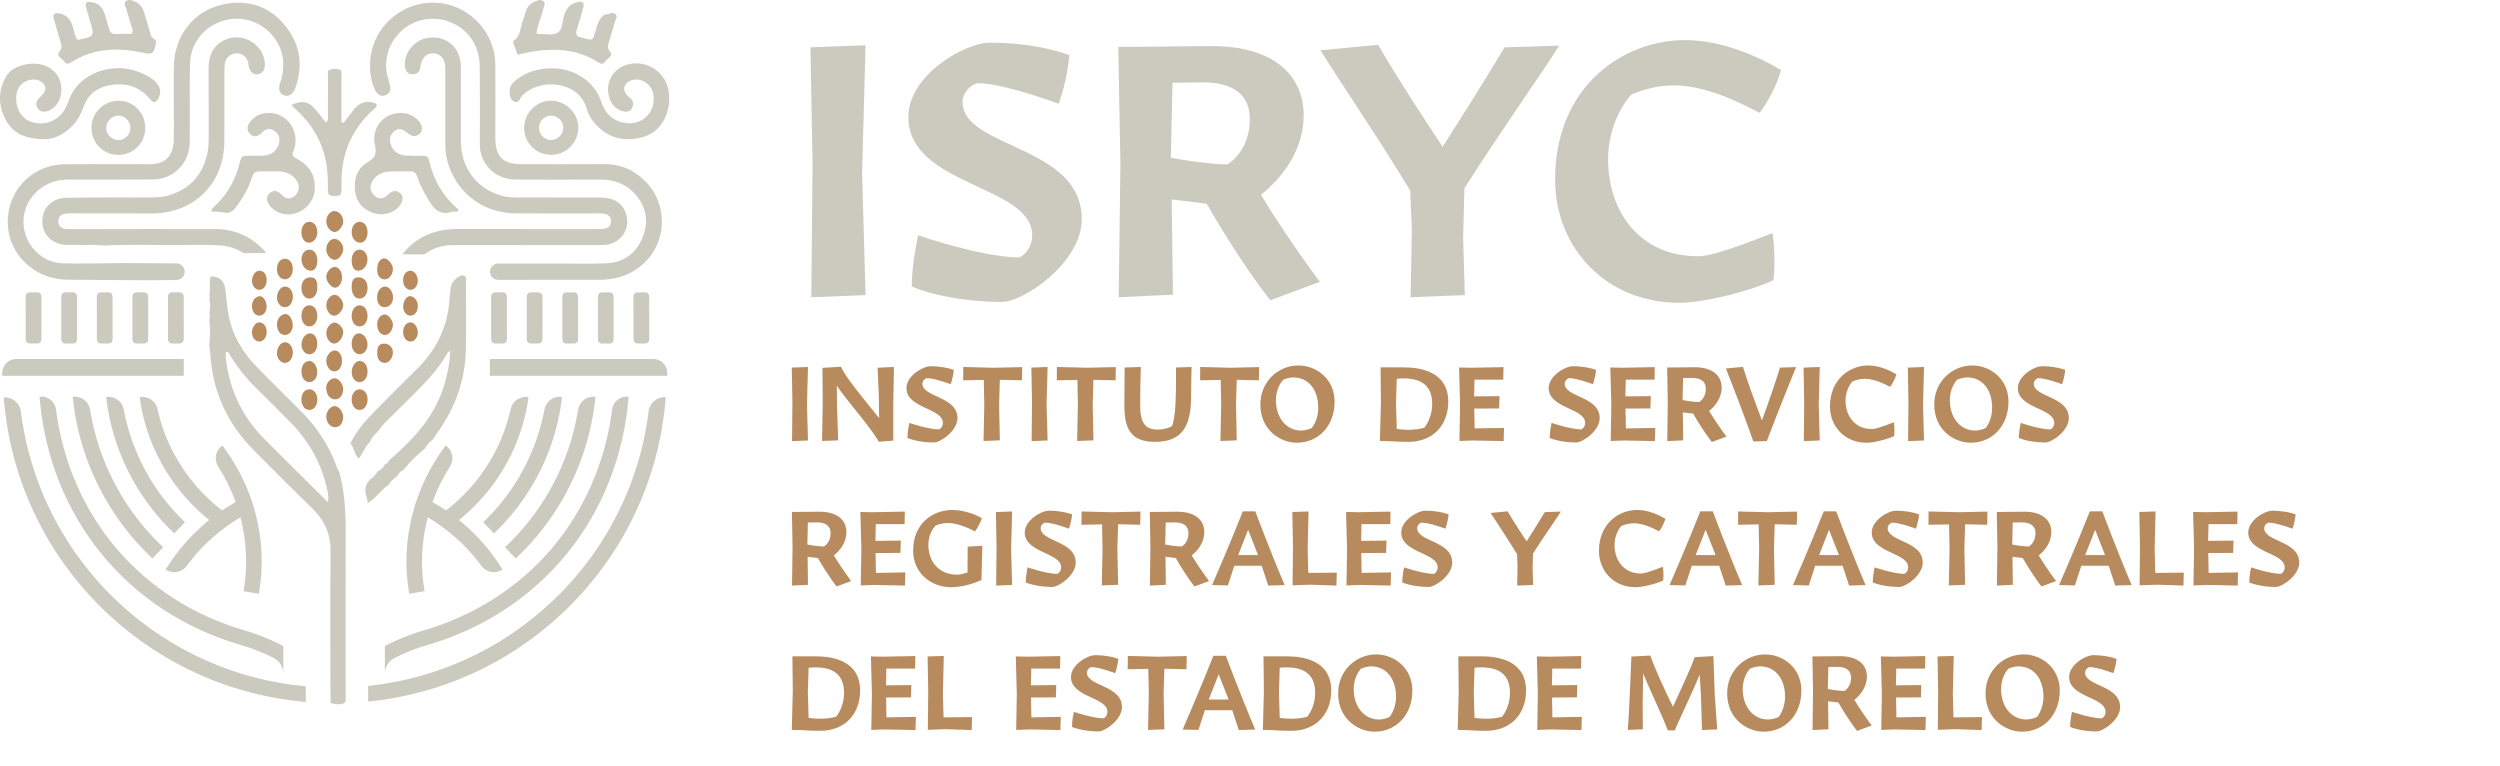<svg width="398" height="122" viewBox="0 0 398 122" fill="none" xmlns="http://www.w3.org/2000/svg">
<path d="M58.869 70.384C58.081 71.1 57.792 72.175 57.09 73.022C56.394 72.265 56.408 71.263 55.77 70.617C56.693 68.695 58.056 67.097 59.533 65.593C61.765 63.322 64 61.054 66.287 58.837C69.491 55.73 71.301 52.003 71.564 47.541C71.598 46.974 71.685 46.411 71.751 45.846C71.827 45.187 72.169 44.673 72.69 44.287C73.052 44.018 73.469 43.687 73.93 43.918C74.352 44.128 74.175 44.622 74.177 44.991C74.186 48.569 74.247 52.15 74.16 55.725C74.046 60.51 72.487 64.84 69.731 68.75C69.474 69.119 69.23 69.499 68.98 69.875C68.462 70.303 67.982 70.762 67.679 71.375C66.411 72.385 65.266 73.518 64.249 74.78C63.795 75.008 63.456 75.349 63.236 75.807C62.671 76.149 62.206 76.59 61.877 77.168C60.665 77.963 59.891 79.268 58.554 80.103C58.482 79.711 58.468 79.433 58.379 79.183C57.9 77.85 58.218 76.792 59.384 75.956C59.689 75.738 59.886 75.365 60.13 75.064C60.633 74.828 60.983 74.435 61.258 73.963C61.587 73.84 61.814 73.609 61.958 73.293C63.916 71.559 65.822 69.767 67.412 67.685C70.058 64.216 71.436 60.276 71.694 55.882C71.507 55.962 71.352 55.975 71.31 56.052C69.284 59.759 66.085 62.454 63.2 65.421C62.135 66.516 60.919 67.472 60.091 68.783C59.562 69.211 59.139 69.719 58.892 70.359L58.869 70.384Z" fill="#CBCABE"/>
<path d="M29.4 43.255C29.4 42.528 28.811 41.936 28.081 41.932C25.279 41.913 22.478 41.896 19.677 41.879C16.433 41.901 13.19 42.008 9.951 41.917C7.261 41.842 4.921 39.93 4.089 37.419C3.231 34.825 3.978 32.135 6.066 30.314C7.459 29.098 9.099 28.585 10.933 28.587C15.419 28.591 19.905 28.614 24.391 28.57C27.589 28.539 30.161 25.947 30.202 22.756C30.226 20.884 30.217 19.011 30.218 17.14C30.222 12.769 30.165 14.53 30.245 10.159C30.303 6.941 32.444 4.254 35.476 3.318C38.457 2.397 41.61 3.392 43.569 5.888C45.126 7.871 45.379 10.113 44.834 12.498C44.784 12.717 44.669 12.922 44.604 13.138C44.271 14.219 44.461 14.876 45.179 15.161C45.911 15.452 46.615 15.083 46.987 14.075C48.263 10.623 47.863 7.347 45.649 4.402C43.474 1.503 40.455 0.143 36.864 0.484C31.537 0.99 27.855 5.051 27.683 10.394C27.629 12.038 27.665 13.687 27.668 15.332C27.669 19.59 27.691 17.715 27.675 21.974C27.664 24.967 26.197 26.263 23.467 26.137C22.955 26.113 22.443 26.128 21.93 26.129C18.06 26.133 14.19 26.121 10.318 26.149C6.204 26.178 2.688 28.855 1.588 32.747C0.469 36.705 2.008 40.74 5.473 42.986C7.15 44.074 9 44.522 10.975 44.537C15.013 44.566 19.053 44.59 23.092 44.615C24.756 44.605 26.42 44.591 28.083 44.579C28.811 44.574 29.4 43.982 29.4 43.255Z" fill="#CBCABE"/>
<path d="M84.15 44.547C87.908 44.547 91.666 44.548 95.424 44.545C97.706 44.545 99.809 43.985 101.668 42.61C106.158 39.294 106.573 32.864 102.864 28.99C101.044 27.089 98.837 26.105 96.173 26.121C91.73 26.148 87.289 26.14 82.848 26.125C80.088 26.117 78.922 24.945 78.86 22.174C78.85 21.662 78.855 21.151 78.855 20.641C78.856 15.132 78.888 15.756 78.852 10.247C78.814 4.55 73.765 0.019 68.21 0.445C62.798 0.859 58.075 5.671 59.04 12.113C59.157 12.893 59.359 13.675 59.744 14.381C60.172 15.162 60.778 15.432 61.411 15.144C62.098 14.834 62.251 14.259 62.094 13.584C61.964 13.031 61.763 12.497 61.642 11.945C60.658 7.462 64.041 3.133 68.628 2.991C72.851 2.859 76.323 6.103 76.369 10.374C76.433 16.393 76.391 16.28 76.391 22.301C76.391 22.982 76.367 23.664 76.536 24.334C77.183 26.849 79.352 28.567 82.049 28.585C86.547 28.617 91.045 28.598 95.543 28.588C97.696 28.581 99.584 29.219 101.052 30.837C102.916 32.891 103.312 35.282 102.293 37.806C101.272 40.341 99.286 41.805 96.528 41.917C93.685 42.031 90.835 41.951 87.989 41.954C85.097 41.957 82.206 41.958 79.314 41.959C78.591 41.961 78.005 42.548 78.012 43.271C78.017 43.985 78.599 44.56 79.317 44.56H84.15V44.547Z" fill="#CBCABE"/>
<path d="M34.373 36.465C26.912 36.445 19.453 36.472 11.992 36.478C11.48 36.478 10.966 36.486 10.456 36.445C9.718 36.388 9.295 35.942 9.291 35.225C9.289 34.495 9.756 34.086 10.47 34.007C10.921 33.958 11.379 33.967 11.835 33.967C15.935 33.971 20.035 33.978 24.135 33.982C30.858 33.992 35.684 29.242 35.715 22.542C35.741 16.919 35.721 17.428 35.728 11.806C35.728 11.239 35.703 10.661 35.8 10.107C35.973 9.113 36.761 8.484 37.704 8.488C38.586 8.492 39.27 9.051 39.526 9.99C39.569 10.152 39.545 10.332 39.583 10.497C39.811 11.466 40.31 11.921 41.034 11.829C41.822 11.73 42.251 11.048 42.167 10.022C41.91 6.875 38.328 4.949 35.547 6.473C33.808 7.425 33.195 8.956 33.205 10.875C33.235 16.553 33.21 16.101 33.22 21.78C33.221 22.694 33.203 23.606 33.004 24.494C32.202 28.038 30.005 30.292 26.502 31.2C25.528 31.453 24.468 31.418 23.446 31.426C19.175 31.459 14.903 31.418 10.633 31.483C8.247 31.52 6.685 33.127 6.731 35.313C6.776 37.42 8.324 38.885 10.634 38.991C11.26 39.019 11.887 38.978 12.513 38.997C13.876 39.041 15.245 38.898 16.604 39.099C20.58 38.865 24.56 39.051 28.537 39.006C30.698 38.981 32.864 38.95 35.02 39.072C36.416 39.15 37.677 39.592 38.738 40.291H42.391C40.526 37.977 37.634 36.474 34.373 36.465Z" fill="#CBCABE"/>
<path d="M72.095 39.027C75.968 39.011 79.84 39.023 83.713 39.023V39.014C87.529 39.014 91.345 39.014 95.16 39.013C95.786 39.013 96.408 39.033 97.027 38.871C99.142 38.319 100.338 36.184 99.684 34.104C99.131 32.344 97.783 31.45 95.589 31.445C91.318 31.432 87.047 31.443 82.776 31.44C81.75 31.439 80.727 31.418 79.729 31.125C75.823 29.986 73.376 26.68 73.367 22.444C73.352 16.422 73.389 16.533 73.36 10.513C73.346 7.434 70.833 5.446 67.863 6.077C65.939 6.484 64.439 8.307 64.439 10.229C64.44 11.171 64.873 11.8 65.604 11.823C66.418 11.847 66.862 11.407 66.94 10.596C66.963 10.37 67.004 10.142 67.076 9.928C67.385 8.993 68.07 8.479 68.96 8.493C69.831 8.505 70.573 9.066 70.794 9.996C70.91 10.484 70.894 11.008 70.894 11.517C70.9 17.313 70.9 16.973 70.894 22.769C70.894 23.566 70.924 24.355 71.102 25.139C72.274 30.354 76.635 33.916 82.008 33.967C86.278 34.006 90.55 33.974 94.823 33.978C95.277 33.978 95.74 33.951 96.185 34.025C96.887 34.139 97.323 34.572 97.273 35.312C97.228 35.956 96.823 36.357 96.176 36.42C95.614 36.477 95.04 36.464 94.471 36.464C87.18 36.468 79.891 36.476 72.601 36.46C71.331 36.457 70.109 36.652 68.91 37.039C66.922 37.682 65.257 38.919 64.058 40.489L67.541 40.51C68.794 39.538 70.312 39.035 72.095 39.027Z" fill="#CBCABE"/>
<path d="M99.858 10.279C97.501 10.942 96.229 13.345 97.039 15.653C97.42 16.735 98.142 17.497 99.305 17.748C99.851 17.864 100.348 17.721 100.618 17.2C100.866 16.718 100.852 16.204 100.508 15.757C100.375 15.584 100.152 15.478 99.987 15.324C98.969 14.378 99.248 13.195 100.584 12.767C102.053 12.293 103.702 13.371 103.999 14.999C104.512 17.807 102.205 20.082 99.389 19.56C97.441 19.198 96.288 17.955 95.703 16.167C94.638 12.913 91.352 10.822 87.747 10.875C85.695 10.88 83.83 11.454 82.19 12.707C81.632 13.133 81.183 13.623 81.137 14.376C81.095 15.089 81.175 15.825 81.841 16.172C82.605 16.572 82.731 15.672 83.063 15.317C85.935 12.255 92.137 12.929 93.354 17.185C93.652 18.228 94.225 19.16 94.98 19.951C96.874 21.934 99.206 22.522 101.837 21.952C104.396 21.399 105.804 19.686 106.383 17.223C106.566 16.445 106.571 15.645 106.501 14.85C106.212 11.6 103.001 9.396 99.858 10.279Z" fill="#CBCABE"/>
<path d="M1.034 12.063C-0.313 14.332 -0.32 16.719 0.876 19.029C1.999 21.193 3.928 22.139 7.23 22.162C8.454 22.186 10.239 21.438 11.662 19.89C12.437 19.044 12.942 18.026 13.329 16.948C14.052 14.925 15.585 13.871 17.633 13.539C20.11 13.139 22.235 13.791 23.885 15.775C24.463 16.469 24.798 16.404 25.227 15.614C25.719 14.704 25.561 13.805 24.738 13.001C23.949 12.232 22.968 11.79 21.953 11.397C18.409 10.024 12.591 11.128 10.858 16.221C10.661 16.803 10.366 17.378 10.003 17.874C8.859 19.43 6.778 20.036 4.978 19.4C3.373 18.833 2.463 17.278 2.587 15.318C2.668 14.058 3.33 13.191 4.514 12.796C5.481 12.474 6.523 12.733 6.972 13.409C7.431 14.095 7.299 14.566 6.327 15.521C5.829 16.009 5.594 16.53 5.964 17.182C6.297 17.768 7.006 17.957 7.77 17.607C8.954 17.063 9.566 16.079 9.731 14.815C9.996 12.796 8.964 11.118 7.037 10.405C5.051 9.67 1.982 10.466 1.034 12.063Z" fill="#CBCABE"/>
<path d="M51.867 19.51C51.251 18.73 50.712 17.969 50.091 17.281C49.03 16.105 48.056 15.959 46.384 16.718C46.918 17.239 47.34 17.641 47.754 18.049C49.908 20.184 51.312 22.736 51.891 25.705C52.183 27.199 52.209 28.729 52.2 30.25C52.198 30.933 52.417 31.214 53.139 31.202C54.277 31.181 54.341 31.16 54.36 29.954C54.367 29.511 54.369 29.07 54.375 28.629C54.43 24.337 56.014 20.707 59.125 17.742C59.338 17.54 59.57 17.354 59.779 17.147C60.148 16.784 59.966 16.506 59.577 16.385C58.448 16.037 57.419 16.248 56.609 17.129C56.079 17.706 55.641 18.365 55.139 18.97C54.949 19.201 54.907 19.669 54.357 19.494V17.594C54.359 15.727 54.363 13.863 54.356 11.998C54.355 11.668 54.478 11.201 54.094 11.079C53.59 10.92 53.003 10.89 52.502 11.09C52.043 11.274 52.222 11.776 52.219 12.143C52.202 14.155 52.219 16.167 52.204 18.178C52.202 18.621 52.37 19.134 51.867 19.51Z" fill="#CBCABE"/>
<path d="M50.114 30.146C50.239 27.941 49.247 26.305 47.287 25.311C46.659 24.992 46.396 24.686 46.716 24.015C46.836 23.761 46.922 23.483 46.972 23.206C47.527 20.24 45.168 17.635 42.268 18.012C41.134 18.16 40.222 18.705 39.635 19.694C39.322 20.219 39.321 20.799 39.757 21.273C40.079 21.621 40.51 21.831 40.986 21.612C41.289 21.474 41.579 21.265 41.81 21.027C42.375 20.444 42.977 20.387 43.646 20.805C44.353 21.245 44.641 22.039 44.403 22.873C44.095 23.954 43.246 24.67 42.041 24.767C41.306 24.827 40.563 24.78 39.822 24.785C38.47 24.795 38.459 24.793 38.126 26.076C37.466 28.602 36.272 30.82 34.367 32.639C34.094 32.9 33.713 33.105 33.644 33.665C34.308 33.712 34.987 33.67 35.615 33.826C36.563 34.061 37.085 33.63 37.6 32.935C38.693 31.463 39.594 29.892 40.155 28.149C40.368 27.487 40.726 27.255 41.392 27.276C42.473 27.31 43.558 27.233 44.635 27.299C46.043 27.387 47.19 28.252 47.512 29.348C47.834 30.439 46.919 31.66 45.845 31.579C45.277 31.538 44.974 31.096 44.586 30.773C44.042 30.32 43.454 30.249 42.903 30.777C42.363 31.295 42.408 31.885 42.767 32.478C43.037 32.921 43.417 33.266 43.853 33.547C46.373 35.167 49.938 33.251 50.114 30.146Z" fill="#CBCABE"/>
<path d="M64.923 21.21C65.534 21.692 66.118 21.872 66.758 21.337C67.33 20.858 67.324 20.099 66.74 19.361C66.11 18.568 65.276 18.126 64.265 18.011C61.404 17.684 59.045 20.141 59.683 23.072C59.982 24.452 59.81 25.079 58.553 25.811C56.843 26.805 56.257 28.566 56.533 30.531C56.771 32.205 57.787 33.293 59.34 33.876C61.035 34.513 63.051 33.843 63.837 32.429C64.239 31.7 64.143 31.015 63.545 30.628C62.827 30.163 62.3 30.513 61.735 31.007C60.892 31.749 60.335 31.751 59.646 31.169C58.941 30.577 58.791 29.713 59.275 28.868C59.865 27.837 60.829 27.379 61.961 27.31C63.038 27.244 64.123 27.32 65.203 27.268C65.894 27.234 66.235 27.525 66.43 28.153C66.855 29.516 67.568 30.741 68.298 31.964C69.113 33.332 70.064 34.293 71.834 33.746C72.149 33.648 72.507 33.692 72.844 33.672C72.902 33.573 72.962 33.474 73.02 33.375C70.5 31.285 69.002 28.605 68.297 25.485C68.166 24.911 67.846 24.779 67.334 24.788C66.422 24.801 65.509 24.823 64.602 24.771C63.407 24.705 62.526 23.999 62.176 22.947C61.937 22.226 62.1 21.597 62.595 21.057C63.245 20.349 63.868 20.378 64.923 21.21Z" fill="#CBCABE"/>
<path d="M86.449 0.152C85.993 -0.18 85.457 0.116 84.998 0.326C84.41 0.595 83.973 1.039 83.759 1.661C83.576 2.197 83.454 2.757 83.235 3.277C82.792 4.335 82.957 5.661 81.819 6.425C81.54 6.613 81.758 6.948 81.845 7.204C82.008 7.68 82.194 8.15 82.397 8.698C86.939 7.615 91.282 7.365 95.328 9.974C95.885 10.333 96.201 10.039 96.461 9.672C96.779 9.224 97.719 8.879 97.093 8.19C96.578 7.621 96.811 7.161 96.952 6.649C97.238 5.613 97.603 4.596 97.862 3.553C97.964 3.144 98.391 2.683 98.013 2.285C97.59 1.838 97.059 2.243 96.57 2.281C96.03 2.323 95.811 2.686 95.552 3.052C95.113 3.671 94.979 4.399 94.766 5.103C94.348 6.483 94.34 6.479 92.921 6.059C92.812 6.027 92.705 5.987 92.594 5.97C91.799 5.844 91.571 5.438 91.833 4.661C92.211 3.534 92.544 2.392 92.847 1.242C93.059 0.446 92.815 0.187 92.025 0.319C90.741 0.533 90.118 1.409 89.77 2.583C89.497 3.491 89.557 4.706 88.781 5.205C87.962 5.73 86.788 5.345 85.773 5.416C85.672 5.425 85.563 5.349 85.418 5.297C85.563 4 86.16 2.817 86.441 1.552C86.545 1.081 86.989 0.546 86.449 0.152Z" fill="#CBCABE"/>
<path d="M12.357 6.354C11.8 5.609 11.775 4.66 11.434 3.828C11.034 2.85 10.357 2.239 9.294 2.117C8.606 2.037 8.375 2.297 8.567 3.004C8.891 4.207 9.274 5.395 9.619 6.594C9.774 7.126 9.949 7.601 9.494 8.17C8.83 9.004 9.924 9.267 10.223 9.779C10.494 10.248 10.882 10.207 11.368 9.897C14.904 7.641 18.751 7.538 22.707 8.38C24.229 8.705 24.442 8.602 24.784 7.112C24.865 6.759 24.918 6.43 24.546 6.222C23.971 5.901 23.937 5.303 23.774 4.771C23.492 3.851 23.238 2.921 22.949 2.002C22.723 1.279 22.345 0.648 21.617 0.318C21.103 0.083 20.513 -0.209 20.022 0.217C19.607 0.579 20.032 1.071 20.131 1.48C20.344 2.36 20.658 3.213 20.904 4.086C21.019 4.495 21.273 4.912 20.966 5.395C20.116 5.395 19.265 5.363 18.42 5.407C17.772 5.441 17.511 5.103 17.354 4.56C17.105 3.689 16.876 2.806 16.563 1.958C16.195 0.971 15.443 0.406 14.377 0.319C13.829 0.274 13.483 0.449 13.687 1.107C13.906 1.81 14.088 2.525 14.299 3.231C15.075 5.797 15.076 5.795 12.357 6.354Z" fill="#CBCABE"/>
<path d="M85.809 20.336C85.815 19.29 86.715 18.395 87.755 18.4C88.797 18.407 89.702 19.322 89.685 20.35C89.668 21.401 88.774 22.29 87.738 22.286C86.685 22.282 85.802 21.389 85.809 20.336ZM92.072 20.341C92.072 18.066 90.151 16.098 87.866 16.032C85.499 15.963 83.503 17.879 83.446 20.273C83.389 22.672 85.286 24.619 87.709 24.648C90.088 24.676 92.073 22.717 92.072 20.341Z" fill="#CBCABE"/>
<path d="M20.761 20.285C20.806 21.357 19.958 22.284 18.912 22.308C17.863 22.331 16.922 21.45 16.906 20.429C16.89 19.365 17.737 18.442 18.768 18.404C19.822 18.365 20.716 19.211 20.761 20.285ZM14.555 20.35C14.582 22.795 16.487 24.689 18.897 24.664C21.282 24.641 23.154 22.705 23.127 20.294C23.1 17.871 21.127 15.958 18.737 16.035C16.427 16.109 14.529 18.067 14.555 20.35Z" fill="#CBCABE"/>
<path d="M30.169 76.059C27.653 72.769 25.939 69.088 25.078 65.12C24.808 63.873 23.604 63.031 22.34 63.206L22.23 63.221L22.246 63.334C22.957 68.479 25.016 73.399 28.198 77.56C29.669 79.483 31.387 81.242 33.305 82.79C31.375 84.345 29.651 86.11 28.178 88.035C27.554 88.851 26.965 89.705 26.428 90.575L26.369 90.671L26.464 90.73C27.552 91.398 28.994 91.107 29.75 90.071C29.881 89.891 30.013 89.713 30.149 89.536C32.331 86.682 35.138 84.202 38.273 82.352C39.279 86.207 39.454 90.128 38.794 94.004L38.776 94.115L41.22 94.529L41.239 94.418C41.961 90.176 41.766 85.889 40.659 81.677C39.66 77.87 37.868 74.181 35.481 71.009L35.413 70.918L35.322 70.986C34.304 71.751 34.042 73.192 34.727 74.266C35.864 76.044 36.802 77.95 37.518 79.93C36.776 80.349 36.053 80.797 35.366 81.264C33.402 79.751 31.654 78.001 30.169 76.059Z" fill="#CBCABE"/>
<path d="M17.009 63.181L16.898 63.194L16.91 63.306C17.648 69.629 20.096 75.665 23.993 80.758C25.096 82.202 26.325 83.576 27.646 84.842L27.728 84.921L29.446 83.138L29.365 83.059C28.136 81.88 26.992 80.603 25.964 79.259C22.806 75.129 20.64 70.263 19.698 65.184C19.464 63.913 18.277 63.034 17.009 63.181Z" fill="#CBCABE"/>
<path d="M11.689 63.164L11.578 63.175L11.589 63.287C12.345 70.785 15.18 77.933 19.789 83.959C21.111 85.687 22.589 87.327 24.183 88.836L24.264 88.911L25.971 87.117L25.888 87.04C24.39 85.623 23.003 84.082 21.761 82.458C17.899 77.41 15.334 71.448 14.338 65.216C14.135 63.936 12.969 63.034 11.689 63.164Z" fill="#CBCABE"/>
<path d="M39.05 100.397C30.937 98.054 23.864 93.556 18.597 87.386C13.339 81.231 9.992 73.549 8.915 65.168C8.753 63.927 7.65 63.037 6.404 63.14L6.291 63.149L6.301 63.261C7.076 72.616 10.487 81.238 16.166 88.193C21.819 95.115 29.5 100.13 38.384 102.694C40.091 103.188 42.033 103.957 43.58 104.753C44.517 105.234 45.1 106.183 45.1 107.228V102.851C42.47 101.436 39.814 100.617 39.05 100.397Z" fill="#CBCABE"/>
<path d="M89.462 63.306L89.474 63.195L89.363 63.182C88.087 63.033 86.907 63.913 86.673 65.184C85.731 70.263 83.565 75.129 80.407 79.259C79.38 80.601 78.235 81.88 77.006 83.059L76.925 83.136L78.644 84.921L78.725 84.843C80.046 83.574 81.276 82.201 82.379 80.76C86.275 75.664 88.724 69.628 89.462 63.306Z" fill="#CBCABE"/>
<path d="M82.19 88.835C83.784 87.328 85.263 85.688 86.584 83.96C91.193 77.932 94.028 70.784 94.784 63.288L94.796 63.175L94.683 63.163C93.404 63.036 92.239 63.937 92.034 65.216C91.04 71.449 88.473 77.412 84.613 82.459C83.372 84.081 81.983 85.624 80.485 87.041L80.402 87.117L82.109 88.912L82.19 88.835Z" fill="#CBCABE"/>
<path d="M76.222 89.536C76.356 89.712 76.489 89.891 76.621 90.071C77.375 91.107 78.818 91.398 79.905 90.731L80.001 90.671L79.942 90.575C79.407 89.708 78.818 88.853 78.193 88.035C76.72 86.11 74.996 84.345 73.066 82.79C74.985 81.242 76.702 79.483 78.173 77.56C81.355 73.398 83.414 68.479 84.126 63.332L84.141 63.223L84.03 63.206C82.764 63.032 81.564 63.874 81.293 65.121C80.431 69.089 78.719 72.768 76.202 76.059C74.718 78.001 72.969 79.752 71.006 81.264C70.317 80.797 69.594 80.349 68.852 79.931C69.57 77.95 70.507 76.045 71.643 74.266C72.33 73.192 72.069 71.751 71.049 70.986L70.959 70.92L70.891 71.009C68.502 74.18 66.712 77.868 65.711 81.677C64.605 85.889 64.41 90.176 65.132 94.418L65.15 94.529L67.595 94.115L67.576 94.004C66.917 90.126 67.091 86.207 68.098 82.352C71.234 84.202 74.041 86.683 76.222 89.536Z" fill="#CBCABE"/>
<path d="M62.79 104.754C64.338 103.958 66.281 103.19 67.987 102.696C76.869 100.131 84.552 95.116 90.206 88.194C95.883 81.239 99.295 72.618 100.069 63.263L100.08 63.151L99.966 63.141C98.721 63.041 97.617 63.929 97.458 65.169C96.38 73.55 93.032 81.232 87.775 87.388C82.506 93.557 75.433 98.055 67.32 100.398C66.557 100.618 63.901 101.437 61.27 102.853V107.228C61.271 106.183 61.853 105.236 62.79 104.754Z" fill="#CBCABE"/>
<path d="M106.23 59.826H77.985V57.151H103.995C105.231 57.151 106.23 58.149 106.23 59.381V59.826Z" fill="#CBCABE"/>
<path d="M0.354 59.826H29.254V57.151H2.588C1.353 57.151 0.354 58.149 0.354 59.381V59.826Z" fill="#CBCABE"/>
<path d="M103.353 50.899C103.36 50.244 103.357 49.614 103.354 48.952V48.543H103.352C103.35 48.164 103.35 47.774 103.354 47.356C103.364 46.343 102.624 46.554 102.036 46.546C101.482 46.539 100.843 46.42 100.845 47.316C100.849 48.389 100.85 49.368 100.85 50.332C100.843 50.986 100.846 51.617 100.85 52.279C100.85 52.415 100.85 52.55 100.849 52.687H100.852C100.853 53.065 100.853 53.455 100.849 53.873C100.839 54.888 101.579 54.676 102.167 54.684C102.721 54.691 103.361 54.811 103.357 53.914C103.354 52.841 103.353 51.863 103.353 50.899Z" fill="#CBCABE"/>
<path d="M97.689 50.899C97.695 50.244 97.693 49.614 97.69 48.952V48.543H97.687C97.686 48.164 97.686 47.774 97.69 47.356C97.7 46.343 96.96 46.554 96.371 46.546C95.819 46.539 95.179 46.42 95.182 47.316C95.186 48.389 95.186 49.368 95.186 50.332C95.179 50.986 95.183 51.617 95.186 52.279V52.687H95.187C95.189 53.065 95.189 53.455 95.184 53.873C95.175 54.888 95.914 54.676 96.503 54.684C97.056 54.691 97.697 54.811 97.694 53.914C97.69 52.841 97.689 51.863 97.689 50.899Z" fill="#CBCABE"/>
<path d="M92.026 50.899C92.032 50.244 92.03 49.614 92.027 48.952V48.543H92.024C92.023 48.164 92.023 47.774 92.027 47.356C92.037 46.343 91.297 46.554 90.709 46.546C90.155 46.539 89.516 46.42 89.518 47.316C89.522 48.389 89.523 49.368 89.523 50.332C89.516 50.986 89.519 51.617 89.523 52.279C89.523 52.415 89.523 52.55 89.522 52.687H89.524C89.526 53.065 89.526 53.455 89.522 53.873C89.512 54.888 90.251 54.676 90.84 54.684C91.394 54.691 92.034 54.811 92.03 53.914C92.027 52.841 92.026 51.863 92.026 50.899Z" fill="#CBCABE"/>
<path d="M86.363 50.899C86.37 50.244 86.367 49.614 86.364 48.952V48.543H86.361C86.36 48.164 86.36 47.774 86.364 47.356C86.374 46.343 85.634 46.554 85.046 46.546C84.492 46.539 83.853 46.42 83.855 47.316C83.859 48.389 83.86 49.368 83.86 50.332C83.853 50.986 83.856 51.617 83.86 52.279C83.86 52.415 83.86 52.55 83.859 52.687H83.861C83.863 53.065 83.863 53.455 83.859 53.873C83.849 54.888 84.588 54.676 85.177 54.684C85.73 54.691 86.371 54.811 86.367 53.914C86.364 52.841 86.363 51.863 86.363 50.899Z" fill="#CBCABE"/>
<path d="M80.697 50.899C80.704 50.244 80.701 49.614 80.699 48.952V48.543H80.696C80.695 48.164 80.695 47.774 80.699 47.356C80.708 46.343 79.969 46.554 79.38 46.546C78.828 46.539 78.188 46.42 78.19 47.316C78.193 48.389 78.195 49.368 78.195 50.332C78.188 50.986 78.192 51.617 78.195 52.279C78.195 52.415 78.195 52.55 78.193 52.687H78.196C78.198 53.065 78.198 53.455 78.193 53.873C78.184 54.888 78.923 54.676 79.512 54.684C80.065 54.691 80.706 54.811 80.703 53.914C80.699 52.841 80.697 51.863 80.697 50.899Z" fill="#CBCABE"/>
<path d="M29.252 50.899C29.259 50.244 29.256 49.614 29.253 48.952V48.543H29.251C29.249 48.164 29.249 47.774 29.253 47.356C29.263 46.343 28.523 46.554 27.935 46.546C27.383 46.539 26.742 46.42 26.745 47.316C26.748 48.389 26.749 49.368 26.749 50.332C26.742 50.986 26.747 51.617 26.749 52.279C26.749 52.415 26.749 52.55 26.748 52.687H26.75C26.752 53.065 26.752 53.455 26.748 53.873C26.738 54.888 27.478 54.676 28.066 54.684C28.62 54.691 29.26 54.811 29.257 53.914C29.253 52.841 29.252 51.863 29.252 50.899Z" fill="#CBCABE"/>
<path d="M23.587 50.899C23.594 50.244 23.591 49.614 23.588 48.952V48.543H23.586C23.584 48.164 23.584 47.774 23.588 47.356C23.598 46.343 22.858 46.554 22.27 46.546C21.716 46.539 21.077 46.42 21.08 47.316C21.083 48.389 21.084 49.368 21.084 50.332C21.077 50.986 21.081 51.617 21.084 52.279C21.084 52.415 21.084 52.55 21.083 52.687H21.085C21.087 53.065 21.087 53.455 21.083 53.873C21.073 54.888 21.813 54.676 22.401 54.684C22.955 54.691 23.595 54.811 23.591 53.914C23.588 52.841 23.587 51.863 23.587 50.899Z" fill="#CBCABE"/>
<path d="M17.924 50.899C17.931 50.244 17.928 49.614 17.925 48.952V48.543H17.922C17.921 48.164 17.921 47.774 17.925 47.356C17.935 46.343 17.195 46.554 16.607 46.546C16.055 46.539 15.414 46.42 15.417 47.316C15.421 48.389 15.421 49.368 15.421 50.332C15.414 50.986 15.418 51.617 15.421 52.279V52.687H15.422C15.424 53.065 15.424 53.455 15.42 53.873C15.41 54.888 16.149 54.676 16.738 54.684C17.292 54.691 17.932 54.811 17.928 53.914C17.925 52.841 17.924 51.863 17.924 50.899Z" fill="#CBCABE"/>
<path d="M12.26 50.899C12.267 50.244 12.264 49.614 12.261 48.952V48.543H12.259C12.257 48.164 12.257 47.774 12.261 47.356C12.271 46.343 11.532 46.554 10.943 46.546C10.391 46.539 9.751 46.42 9.752 47.316C9.756 48.389 9.758 49.368 9.758 50.332C9.751 50.986 9.753 51.617 9.758 52.279C9.758 52.415 9.758 52.55 9.756 52.687H9.759C9.76 53.065 9.76 53.455 9.756 53.873C9.747 54.888 10.486 54.676 11.075 54.684C11.628 54.691 12.268 54.811 12.266 53.914C12.261 52.841 12.26 51.863 12.26 50.899Z" fill="#CBCABE"/>
<path d="M6.597 50.899C6.604 50.244 6.601 49.614 6.598 48.952V48.543H6.596C6.594 48.164 6.594 47.774 6.598 47.356C6.608 46.343 5.869 46.554 5.28 46.546C4.726 46.539 4.087 46.42 4.089 47.316C4.093 48.389 4.094 49.368 4.094 50.332C4.087 50.986 4.09 51.617 4.094 52.279C4.094 52.415 4.094 52.55 4.093 52.687H4.096C4.097 53.065 4.097 53.455 4.093 53.873C4.083 54.888 4.823 54.676 5.411 54.684C5.965 54.691 6.605 54.811 6.601 53.914C6.598 52.841 6.597 51.863 6.597 50.899Z" fill="#CBCABE"/>
<path d="M18.981 96.017C10.283 87.937 4.781 77.184 3.325 65.521C3.157 64.166 1.968 63.174 0.602 63.277C1.603 76.494 7.528 88.766 17.285 97.833C25.961 105.894 36.969 110.748 48.677 111.762V109.27C37.601 108.264 27.193 103.649 18.981 96.017Z" fill="#CBCABE"/>
<path d="M103.263 65.472C101.817 77.145 96.319 87.91 87.62 96.001C79.577 103.48 69.429 108.058 58.608 109.195V111.695C70.063 110.552 80.81 105.725 89.317 97.815C99.077 88.738 104.996 76.454 105.985 63.223C104.619 63.123 103.431 64.116 103.263 65.472Z" fill="#CBCABE"/>
<path d="M52.166 79.925C52.386 79.158 52.247 78.719 52.158 78.277C51.304 73.982 49.278 70.312 46.203 67.207C44.367 65.352 42.53 63.495 40.666 61.669C39.155 60.19 37.876 58.537 36.736 56.766C36.545 56.467 36.513 55.977 35.966 56.01C35.966 56.413 35.924 56.81 35.973 57.198C36.576 62.083 38.546 66.325 42.033 69.833C44.675 72.489 47.339 75.124 49.992 77.767C50.666 78.438 51.342 79.106 52.166 79.925ZM54.007 75.13C55.052 78.89 55.06 82.736 55.034 86.595C54.991 93.004 55.023 103.6 55.025 110.008C55.025 110.291 55.035 110.575 55.019 110.858C54.998 111.244 55.16 111.772 54.756 111.95C54.096 112.245 53.315 112.094 52.628 111.929C52.621 111.31 52.601 110.692 52.601 110.072C52.601 104.06 52.556 93.862 52.626 87.851C52.659 85.119 51.737 82.907 49.789 81.014C46.611 77.928 43.481 74.793 40.366 71.645C36.076 67.308 33.749 62.091 33.455 55.988C33.44 55.652 33.355 55.321 33.302 54.987C33.441 53.635 33.524 52.283 33.317 50.929C33.452 50.59 33.446 50.247 33.332 49.902C33.465 49.108 33.487 48.315 33.325 47.521C33.424 47.292 33.424 47.063 33.322 46.836C33.593 45.905 33.216 44.917 33.557 43.992C35.071 44.078 35.718 44.698 35.9 46.215C36.051 47.507 36.142 48.81 36.377 50.086C36.982 53.363 38.611 56.11 40.935 58.463C43.165 60.721 45.389 62.987 47.659 65.207C50.379 67.869 52.435 70.941 53.686 74.541C53.759 74.749 53.899 74.934 54.007 75.13Z" fill="#CBCABE"/>
<path d="M58.512 45.929C58.485 46.868 57.968 47.529 57.256 47.533C56.458 47.538 55.952 46.771 55.984 45.607C56.012 44.552 56.309 44.159 57.085 44.154C57.987 44.145 58.543 44.84 58.512 45.929Z" fill="#B88B5E"/>
<path d="M53.33 60.222C53.978 60.247 54.693 61.249 54.634 62.049C54.564 63.009 54.055 63.597 53.304 63.58C52.509 63.563 51.909 62.742 51.932 61.697C51.949 60.904 52.621 60.195 53.33 60.222Z" fill="#B88B5E"/>
<path d="M53.294 68.012C52.538 67.991 51.918 67.184 51.944 66.26C51.967 65.445 52.631 64.654 53.297 64.649C53.943 64.644 54.688 65.659 54.637 66.47C54.575 67.436 54.054 68.034 53.294 68.012Z" fill="#B88B5E"/>
<path d="M53.278 33.6C54.037 33.639 54.691 34.47 54.642 35.332C54.599 36.074 53.852 36.952 53.278 36.936C52.563 36.914 51.89 36.02 51.946 35.16C52.003 34.275 52.61 33.565 53.278 33.6Z" fill="#B88B5E"/>
<path d="M58.512 50.231C58.534 51.24 57.98 51.986 57.222 51.967C56.514 51.948 56.005 51.281 55.985 50.341C55.965 49.33 56.518 48.587 57.275 48.607C57.987 48.625 58.492 49.288 58.512 50.231Z" fill="#B88B5E"/>
<path d="M53.279 38.031C54.034 38.07 54.69 38.908 54.641 39.768C54.596 40.515 53.853 41.387 53.276 41.369C52.556 41.347 51.889 40.457 51.947 39.592C52.005 38.706 52.612 37.996 53.279 38.031Z" fill="#B88B5E"/>
<path d="M53.208 50.262C52.554 50.272 51.952 49.481 51.945 48.601C51.939 47.783 52.564 46.978 53.241 46.931C53.827 46.892 54.604 47.768 54.642 48.515C54.682 49.291 53.893 50.251 53.208 50.262Z" fill="#B88B5E"/>
<path d="M55.988 41.394C56.001 40.434 56.507 39.76 57.228 39.741C57.957 39.722 58.53 40.438 58.504 41.341C58.475 42.362 57.763 43.16 56.94 43.092C56.327 43.042 55.973 42.411 55.988 41.394Z" fill="#B88B5E"/>
<path d="M58.511 59.186C58.499 60.143 57.989 60.816 57.267 60.83C56.536 60.844 55.972 60.132 55.994 59.225C56.018 58.213 56.631 57.411 57.335 57.47C58.046 57.529 58.524 58.227 58.511 59.186Z" fill="#B88B5E"/>
<path d="M54.635 52.761C54.661 53.702 53.963 54.663 53.233 54.694C52.588 54.721 51.983 53.971 51.945 53.096C51.907 52.232 52.59 51.353 53.301 51.35C53.837 51.347 54.619 52.175 54.635 52.761Z" fill="#B88B5E"/>
<path d="M55.988 36.921C56.01 35.978 56.541 35.304 57.259 35.308C58.032 35.315 58.558 36.068 58.514 37.109C58.476 37.987 57.977 38.646 57.35 38.64C56.555 38.632 55.966 37.888 55.988 36.921Z" fill="#B88B5E"/>
<path d="M44.089 51.623C44.101 50.705 44.779 49.939 45.528 50.002C46.101 50.049 46.626 50.939 46.609 51.834C46.593 52.644 46.074 53.297 45.412 53.334C44.644 53.378 44.076 52.642 44.089 51.623Z" fill="#B88B5E"/>
<path d="M55.987 54.737C55.981 53.777 56.496 53.047 57.165 53.07C57.88 53.095 58.509 53.927 58.509 54.851C58.51 55.732 57.915 56.436 57.2 56.399C56.499 56.363 55.994 55.67 55.987 54.737Z" fill="#B88B5E"/>
<path d="M60.047 47.121C60.105 46.224 60.713 45.554 61.404 45.628C62.09 45.702 62.653 46.636 62.562 47.555C62.482 48.36 61.915 48.934 61.233 48.902C60.394 48.862 59.975 48.232 60.047 47.121Z" fill="#B88B5E"/>
<path d="M46.616 42.835C46.6 43.783 46.101 44.446 45.385 44.468C44.622 44.491 44.069 43.748 44.09 42.73C44.111 41.824 44.678 41.158 45.401 41.193C46.128 41.228 46.631 41.908 46.616 42.835Z" fill="#B88B5E"/>
<path d="M58.516 63.665C58.486 64.605 57.962 65.266 57.246 65.263C56.48 65.259 55.948 64.512 55.986 63.486C56.019 62.595 56.618 61.926 57.332 61.986C58.066 62.047 58.546 62.726 58.516 63.665Z" fill="#B88B5E"/>
<path d="M47.989 45.929C48.017 46.868 48.533 47.529 49.245 47.533C50.043 47.538 50.549 46.771 50.518 45.607C50.489 44.552 50.192 44.159 49.417 44.154C48.514 44.145 47.958 44.84 47.989 45.929Z" fill="#B88B5E"/>
<path d="M47.991 50.231C47.969 51.24 48.523 51.986 49.281 51.967C49.989 51.948 50.498 51.281 50.518 50.341C50.538 49.33 49.985 48.587 49.228 48.607C48.516 48.625 48.011 49.288 47.991 50.231Z" fill="#B88B5E"/>
<path d="M50.514 41.394C50.501 40.434 49.995 39.76 49.275 39.741C48.545 39.722 47.972 40.438 47.998 41.341C48.026 42.362 48.739 43.16 49.562 43.092C50.175 43.042 50.529 42.411 50.514 41.394Z" fill="#B88B5E"/>
<path d="M47.99 59.186C48.003 60.143 48.513 60.816 49.234 60.83C49.965 60.844 50.53 60.132 50.508 59.225C50.484 58.213 49.872 57.411 49.166 57.47C48.456 57.529 47.978 58.227 47.99 59.186Z" fill="#B88B5E"/>
<path d="M50.515 36.921C50.493 35.978 49.962 35.304 49.244 35.308C48.471 35.315 47.944 36.068 47.989 37.109C48.027 37.987 48.526 38.646 49.153 38.64C49.948 38.632 50.536 37.888 50.515 36.921Z" fill="#B88B5E"/>
<path d="M50.517 54.737C50.524 53.777 50.008 53.047 49.339 53.07C48.625 53.095 47.995 53.927 47.995 54.851C47.994 55.732 48.589 56.436 49.304 56.399C50.005 56.363 50.51 55.67 50.517 54.737Z" fill="#B88B5E"/>
<path d="M47.987 63.665C48.017 64.605 48.541 65.266 49.256 65.263C50.023 65.259 50.554 64.512 50.517 63.486C50.485 62.595 49.884 61.926 49.171 61.986C48.437 62.047 47.957 62.726 47.987 63.665Z" fill="#B88B5E"/>
<path d="M46.616 56.03C46.638 56.975 46.156 57.696 45.455 57.767C44.737 57.842 44.108 57.142 44.093 56.254C44.079 55.37 44.633 54.548 45.282 54.49C45.988 54.427 46.595 55.127 46.616 56.03Z" fill="#B88B5E"/>
<path d="M60.047 42.923C60.04 41.938 60.494 41.18 61.116 41.138C61.726 41.098 62.566 42.096 62.554 42.846C62.54 43.699 61.935 44.474 61.284 44.474C60.5 44.474 60.054 43.914 60.047 42.923Z" fill="#B88B5E"/>
<path d="M46.619 47.362C46.572 48.294 45.995 48.956 45.278 48.902C44.558 48.846 44.036 48.086 44.104 47.191C44.174 46.276 44.801 45.555 45.465 45.626C46.198 45.704 46.665 46.406 46.619 47.362Z" fill="#B88B5E"/>
<path d="M40.111 48.663C40.121 47.812 40.752 47.102 41.447 47.159C41.978 47.202 42.465 48.029 42.449 48.858C42.436 49.612 41.953 50.216 41.338 50.252C40.626 50.293 40.098 49.609 40.111 48.663Z" fill="#B88B5E"/>
<path d="M42.456 52.754C42.477 53.632 42.03 54.3 41.379 54.367C40.712 54.435 40.127 53.785 40.114 52.961C40.101 52.141 40.615 51.379 41.218 51.325C41.874 51.267 42.436 51.917 42.456 52.754Z" fill="#B88B5E"/>
<path d="M42.458 44.71C42.414 45.575 41.88 46.191 41.213 46.139C40.547 46.088 40.061 45.383 40.125 44.552C40.188 43.702 40.771 43.035 41.386 43.1C42.067 43.172 42.501 43.824 42.458 44.71Z" fill="#B88B5E"/>
<path d="M66.523 48.663C66.512 47.812 65.881 47.102 65.186 47.159C64.655 47.202 64.168 48.029 64.184 48.858C64.198 49.612 64.682 50.216 65.295 50.252C66.007 50.293 66.535 49.609 66.523 48.663Z" fill="#B88B5E"/>
<path d="M64.179 52.754C64.159 53.632 64.605 54.3 65.256 54.367C65.924 54.435 66.508 53.785 66.522 52.961C66.534 52.141 66.02 51.379 65.418 51.325C64.761 51.267 64.2 51.917 64.179 52.754Z" fill="#B88B5E"/>
<path d="M64.176 44.71C64.219 45.575 64.754 46.191 65.421 46.139C66.087 46.088 66.573 45.383 66.509 44.552C66.445 43.702 65.863 43.035 65.248 43.1C64.567 43.172 64.132 43.824 64.176 44.71Z" fill="#B88B5E"/>
<path d="M54.449 57.453C54.448 58.388 53.962 59.072 53.262 59.124C52.566 59.176 51.918 58.322 51.946 57.391C51.972 56.583 52.614 55.813 53.274 55.794C53.936 55.777 54.45 56.503 54.449 57.453Z" fill="#B88B5E"/>
<path d="M61.287 50.063C61.854 50.082 62.579 51.045 62.551 51.744C62.519 52.614 61.9 53.369 61.249 53.334C60.493 53.292 59.989 52.524 60.049 51.502C60.096 50.697 60.659 50.043 61.287 50.063Z" fill="#B88B5E"/>
<path d="M54.45 44.212C54.431 45.064 53.934 45.788 53.356 45.805C52.743 45.824 51.919 44.803 51.947 44.061C51.978 43.272 52.67 42.48 53.314 42.494C53.963 42.508 54.47 43.276 54.45 44.212Z" fill="#B88B5E"/>
<path d="M60.048 56.216C60.046 55.167 60.35 54.737 61.115 54.704C61.916 54.669 62.55 55.295 62.55 56.117C62.552 56.975 61.951 57.764 61.294 57.769C60.504 57.775 60.049 57.209 60.048 56.216Z" fill="#B88B5E"/>
<path d="M137.249 27.6L137.793 46.98L129.157 47.32L129.361 26.104L129.021 7.54L137.793 7.2L137.249 27.6ZM159.499 48.068C153.719 48.068 148.347 46.98 145.151 45.62C145.151 41.812 146.171 37.46 146.171 37.46C146.171 37.46 155.963 40.86 162.151 40.996C162.627 40.996 164.327 39.704 164.327 37.46C164.327 29.436 144.607 29.64 144.607 18.624C144.607 11.96 153.583 6.792 157.595 6.792C162.967 6.792 167.115 7.676 170.243 8.764C169.903 12.912 168.543 16.516 168.543 16.516C168.543 16.516 159.771 13.252 155.759 13.252C154.943 13.252 153.243 14.476 153.243 16.244C153.243 23.656 172.215 23.044 172.215 34.876C172.215 41.812 162.967 48.068 159.499 48.068ZM186.734 46.912L178.098 47.32L178.37 26.24L178.03 7.472L192.922 7.336C203.054 7.336 207.542 12.232 207.542 18.352C207.542 24.064 203.938 28.484 200.742 31C204.822 37.8 210.126 44.872 210.126 44.872L202.238 47.796C202.238 47.796 197.886 42.492 192.106 32.428L186.53 31.748L186.734 46.912ZM195.438 26.172C196.662 25.356 198.974 23.18 198.974 18.964C198.974 15.088 196.322 13.116 191.562 13.116L186.666 13.184L186.394 25.084C188.434 25.56 193.058 26.172 195.438 26.172ZM233.202 46.98L224.566 47.32L224.77 36.644L224.498 30.32C219.602 22.228 213.142 12.708 210.218 8.016L219.398 7.132C222.798 12.98 226.81 19.032 229.666 23.384C232.182 19.372 235.718 13.932 239.526 7.54L248.23 7.268C245.17 12.096 238.778 21.072 233.134 29.98L232.93 37.868L233.202 46.98ZM267.293 48.204C255.937 48.204 247.573 39.704 247.573 28.552C247.573 13.66 258.521 6.384 268.177 6.384C274.229 6.384 279.941 9.036 283.545 11.144C282.389 15.156 280.145 17.944 280.145 17.944C279.805 17.944 272.801 13.592 266.545 13.592C263.553 13.592 261.309 14.408 259.745 15.02C257.977 16.924 256.005 20.8 256.005 25.288C256.005 29.844 257.433 33.788 260.017 36.576C262.533 39.228 265.797 40.792 270.421 40.792C273.413 40.792 281.913 37.12 282.185 37.12C282.797 41.268 282.321 44.6 282.321 44.6C279.125 46.164 271.577 48.204 267.293 48.204Z" fill="#CBCABE"/>
<path d="M128.471 64.424L128.631 70.124L126.091 70.224L126.151 63.984L126.051 58.524L128.631 58.424L128.471 64.424ZM142.215 70.144L139.895 70.324C138.735 68.124 134.875 63.904 133.215 61.384L133.255 64.624L133.435 70.104L130.875 70.204L130.975 63.924L130.935 58.564L133.895 58.384C134.535 60.024 137.815 63.864 139.955 66.564L139.915 63.164L139.715 58.544L142.315 58.424L142.215 64.104V70.144ZM148.687 70.444C146.987 70.444 145.407 70.124 144.467 69.724C144.467 68.604 144.767 67.324 144.767 67.324C144.767 67.324 147.647 68.324 149.467 68.364C149.607 68.364 150.107 67.984 150.107 67.324C150.107 64.964 144.307 65.024 144.307 61.784C144.307 59.824 146.947 58.304 148.127 58.304C149.707 58.304 150.927 58.564 151.847 58.884C151.747 60.104 151.347 61.164 151.347 61.164C151.347 61.164 148.767 60.204 147.587 60.204C147.347 60.204 146.847 60.564 146.847 61.084C146.847 63.264 152.427 63.084 152.427 66.564C152.427 68.604 149.707 70.444 148.687 70.444ZM159.177 70.104L156.577 70.204L156.697 64.404L156.617 60.484L153.337 60.544L153.357 58.424L158.177 58.544L162.737 58.444L162.697 60.544L159.177 60.464L159.057 64.404L159.177 70.104ZM166.615 64.424L166.775 70.124L164.235 70.224L164.295 63.984L164.195 58.524L166.775 58.424L166.615 64.424ZM174.079 70.104L171.479 70.204L171.599 64.404L171.519 60.484L168.239 60.544L168.259 58.424L173.079 58.544L177.639 58.444L177.599 60.544L174.079 60.464L173.959 64.404L174.079 70.104ZM183.878 70.344C180.258 70.344 178.998 68.524 178.998 64.624L179.038 58.504L181.618 58.424C181.598 59.324 181.518 61.524 181.518 64.504C181.518 67.424 182.358 68.384 184.338 68.384C185.278 68.384 186.198 68.104 186.578 67.824C187.158 66.544 187.218 62.864 187.218 60.964V58.504L189.698 58.424C189.678 59.284 189.618 61.604 189.618 63.204C189.618 68.044 188.038 70.344 183.878 70.344ZM196.892 70.104L194.292 70.204L194.412 64.404L194.332 60.484L191.052 60.544L191.072 58.424L195.892 58.544L200.452 58.444L200.412 60.544L196.892 60.464L196.772 64.404L196.892 70.104ZM206.446 70.484C203.926 70.484 200.646 68.544 200.646 64.384C200.646 60.784 203.466 58.184 206.706 58.184C209.606 58.184 212.466 60.364 212.466 63.944C212.466 67.784 209.906 70.484 206.446 70.484ZM207.146 68.544C207.666 68.544 208.466 68.364 208.846 68.124C209.366 67.484 209.866 66.264 209.866 64.944C209.866 62.024 208.306 60.084 205.866 60.084C205.366 60.084 204.506 60.324 204.266 60.464C203.886 60.904 203.126 62.024 203.126 63.684C203.126 66.604 204.866 68.544 207.146 68.544ZM224.223 70.344C222.263 70.344 221.643 70.224 220.083 70.204H219.683L219.843 64.024L219.783 58.484H223.443C226.123 58.484 230.563 59.144 230.563 63.944C230.563 67.744 228.063 70.344 224.223 70.344ZM224.263 68.424C225.223 68.424 226.083 68.284 226.743 68.104C227.443 67.224 228.003 65.844 228.003 64.324C228.003 61.104 225.943 60.244 223.383 60.244C223.043 60.244 222.663 60.264 222.363 60.304L222.243 64.164L222.363 68.284C222.903 68.364 223.583 68.424 224.263 68.424ZM234.481 70.124L232.341 70.204L232.441 64.464L232.281 58.504L234.241 58.544L239.361 58.444L239.321 60.444H234.741L234.681 63.104L238.721 63.064L238.661 65.024L234.701 65.044L234.761 68.204L239.441 68.124L239.381 70.224L234.481 70.124ZM250.933 70.444C249.233 70.444 247.653 70.124 246.713 69.724C246.713 68.604 247.013 67.324 247.013 67.324C247.013 67.324 249.893 68.324 251.713 68.364C251.853 68.364 252.353 67.984 252.353 67.324C252.353 64.964 246.553 65.024 246.553 61.784C246.553 59.824 249.193 58.304 250.373 58.304C251.953 58.304 253.173 58.564 254.093 58.884C253.993 60.104 253.593 61.164 253.593 61.164C253.593 61.164 251.013 60.204 249.833 60.204C249.593 60.204 249.093 60.564 249.093 61.084C249.093 63.264 254.673 63.084 254.673 66.564C254.673 68.604 251.953 70.444 250.933 70.444ZM258.563 70.124L256.423 70.204L256.523 64.464L256.363 58.504L258.323 58.544L263.443 58.444L263.403 60.444H258.823L258.763 63.104L262.803 63.064L262.743 65.024L258.783 65.044L258.843 68.204L263.523 68.124L263.463 70.224L258.563 70.124ZM267.967 70.104L265.427 70.224L265.507 64.024L265.407 58.504L269.787 58.464C272.767 58.464 274.087 59.904 274.087 61.704C274.087 63.384 273.027 64.684 272.087 65.424C273.287 67.424 274.847 69.504 274.847 69.504L272.527 70.364C272.527 70.364 271.247 68.804 269.547 65.844L267.907 65.644L267.967 70.104ZM270.527 64.004C270.887 63.764 271.567 63.124 271.567 61.884C271.567 60.744 270.787 60.164 269.387 60.164L267.947 60.184L267.867 63.684C268.467 63.824 269.827 64.004 270.527 64.004ZM281.276 70.224L279.136 70.284C278.496 68.444 276.516 63.024 274.756 58.664L277.476 58.404C278.396 61.364 279.616 64.544 280.496 66.924C281.536 64.144 282.736 60.624 283.376 58.524L285.936 58.444C285.936 58.444 283.336 64.764 281.276 70.224ZM289.545 64.424L289.705 70.124L287.165 70.224L287.225 63.984L287.125 58.524L289.705 58.424L289.545 64.424ZM297.129 70.484C293.789 70.484 291.329 67.984 291.329 64.704C291.329 60.324 294.549 58.184 297.389 58.184C299.169 58.184 300.849 58.964 301.909 59.584C301.569 60.764 300.909 61.584 300.909 61.584C300.809 61.584 298.749 60.304 296.909 60.304C296.029 60.304 295.369 60.544 294.909 60.724C294.389 61.284 293.809 62.424 293.809 63.744C293.809 65.084 294.229 66.244 294.989 67.064C295.729 67.844 296.689 68.304 298.049 68.304C298.929 68.304 301.429 67.224 301.509 67.224C301.689 68.444 301.549 69.424 301.549 69.424C300.609 69.884 298.389 70.484 297.129 70.484ZM306.146 64.424L306.306 70.124L303.766 70.224L303.826 63.984L303.726 58.524L306.306 58.424L306.146 64.424ZM313.731 70.484C311.211 70.484 307.931 68.544 307.931 64.384C307.931 60.784 310.751 58.184 313.991 58.184C316.891 58.184 319.751 60.364 319.751 63.944C319.751 67.784 317.191 70.484 313.731 70.484ZM314.431 68.544C314.951 68.544 315.751 68.364 316.131 68.124C316.651 67.484 317.151 66.264 317.151 64.944C317.151 62.024 315.591 60.084 313.151 60.084C312.651 60.084 311.791 60.324 311.551 60.464C311.171 60.904 310.411 62.024 310.411 63.684C310.411 66.604 312.151 68.544 314.431 68.544ZM325.62 70.444C323.92 70.444 322.34 70.124 321.4 69.724C321.4 68.604 321.7 67.324 321.7 67.324C321.7 67.324 324.58 68.324 326.4 68.364C326.54 68.364 327.04 67.984 327.04 67.324C327.04 64.964 321.24 65.024 321.24 61.784C321.24 59.824 323.88 58.304 325.06 58.304C326.64 58.304 327.86 58.564 328.78 58.884C328.68 60.104 328.28 61.164 328.28 61.164C328.28 61.164 325.7 60.204 324.52 60.204C324.28 60.204 323.78 60.564 323.78 61.084C323.78 63.264 329.36 63.084 329.36 66.564C329.36 68.604 326.64 70.444 325.62 70.444ZM128.631 93.104L126.091 93.224L126.171 87.024L126.071 81.504L130.451 81.464C133.431 81.464 134.751 82.904 134.751 84.704C134.751 86.384 133.691 87.684 132.751 88.424C133.951 90.424 135.511 92.504 135.511 92.504L133.191 93.364C133.191 93.364 131.911 91.804 130.211 88.844L128.571 88.644L128.631 93.104ZM131.191 87.004C131.551 86.764 132.231 86.124 132.231 84.884C132.231 83.744 131.451 83.164 130.051 83.164L128.611 83.184L128.531 86.684C129.131 86.824 130.491 87.004 131.191 87.004ZM139.169 93.124L137.029 93.204L137.129 87.464L136.969 81.504L138.929 81.544L144.049 81.444L144.009 83.444H139.429L139.369 86.104L143.409 86.064L143.349 88.024L139.389 88.044L139.449 91.204L144.129 91.124L144.069 93.224L139.169 93.124ZM151.412 93.484C148.212 93.484 145.372 91.224 145.372 87.664C145.372 83.344 148.472 81.184 151.632 81.184C153.692 81.184 155.672 82.104 156.312 82.484C155.952 83.624 155.212 84.604 155.212 84.604C154.752 84.324 152.572 83.264 150.972 83.264C150.092 83.264 149.252 83.504 148.932 83.684C148.652 83.964 147.792 85.044 147.792 86.744C147.792 89.164 149.252 91.484 152.392 91.484C153.112 91.484 154.032 91.124 154.032 91.124L154.052 87.024L156.392 86.884L156.252 92.344C155.312 92.784 153.312 93.484 151.412 93.484ZM160.971 87.424L161.131 93.124L158.591 93.224L158.651 86.984L158.551 81.524L161.131 81.424L160.971 87.424ZM167.515 93.444C165.815 93.444 164.235 93.124 163.295 92.724C163.295 91.604 163.595 90.324 163.595 90.324C163.595 90.324 166.475 91.324 168.295 91.364C168.435 91.364 168.935 90.984 168.935 90.324C168.935 87.964 163.135 88.024 163.135 84.784C163.135 82.824 165.775 81.304 166.955 81.304C168.535 81.304 169.755 81.564 170.675 81.884C170.575 83.104 170.175 84.164 170.175 84.164C170.175 84.164 167.595 83.204 166.415 83.204C166.175 83.204 165.675 83.564 165.675 84.084C165.675 86.264 171.255 86.084 171.255 89.564C171.255 91.604 168.535 93.444 167.515 93.444ZM178.005 93.104L175.405 93.204L175.525 87.404L175.445 83.484L172.165 83.544L172.185 81.424L177.005 81.544L181.565 81.444L181.525 83.544L178.005 83.464L177.885 87.404L178.005 93.104ZM185.603 93.104L183.063 93.224L183.143 87.024L183.043 81.504L187.423 81.464C190.403 81.464 191.723 82.904 191.723 84.704C191.723 86.384 190.663 87.684 189.723 88.424C190.923 90.424 192.483 92.504 192.483 92.504L190.163 93.364C190.163 93.364 188.883 91.804 187.183 88.844L185.543 88.644L185.603 93.104ZM188.163 87.004C188.523 86.764 189.203 86.124 189.203 84.884C189.203 83.744 188.423 83.164 187.023 83.164L185.583 83.184L185.503 86.684C186.103 86.824 187.463 87.004 188.163 87.004ZM204.521 93.144L201.901 93.224L200.861 90.064H196.501L195.481 93.204L192.961 93.144C192.961 93.144 195.601 87.104 197.861 81.404H199.841C199.841 81.404 202.321 88.024 204.521 93.144ZM198.701 84.344L197.121 88.364H200.281L198.701 84.344ZM208.598 93.084L205.778 93.184L205.838 86.984L205.738 81.504L208.318 81.424L208.178 87.424L208.278 91.204L212.818 91.164L212.758 93.224L208.598 93.084ZM216.493 93.124L214.353 93.204L214.453 87.464L214.293 81.504L216.253 81.544L221.373 81.444L221.333 83.444H216.753L216.693 86.104L220.733 86.064L220.673 88.024L216.713 88.044L216.773 91.204L221.453 91.124L221.393 93.224L216.493 93.124ZM227.456 93.444C225.756 93.444 224.176 93.124 223.236 92.724C223.236 91.604 223.536 90.324 223.536 90.324C223.536 90.324 226.416 91.324 228.236 91.364C228.376 91.364 228.876 90.984 228.876 90.324C228.876 87.964 223.076 88.024 223.076 84.784C223.076 82.824 225.716 81.304 226.896 81.304C228.476 81.304 229.696 81.564 230.616 81.884C230.516 83.104 230.116 84.164 230.116 84.164C230.116 84.164 227.536 83.204 226.356 83.204C226.116 83.204 225.616 83.564 225.616 84.084C225.616 86.264 231.196 86.084 231.196 89.564C231.196 91.604 228.476 93.444 227.456 93.444ZM244.075 93.124L241.535 93.224L241.595 90.084L241.515 88.224C240.075 85.844 238.175 83.044 237.315 81.664L240.015 81.404C241.015 83.124 242.195 84.904 243.035 86.184C243.775 85.004 244.815 83.404 245.935 81.524L248.495 81.444C247.595 82.864 245.715 85.504 244.055 88.124L243.995 90.444L244.075 93.124ZM260.352 93.484C257.012 93.484 254.552 90.984 254.552 87.704C254.552 83.324 257.772 81.184 260.612 81.184C262.392 81.184 264.072 81.964 265.132 82.584C264.792 83.764 264.132 84.584 264.132 84.584C264.032 84.584 261.972 83.304 260.132 83.304C259.252 83.304 258.592 83.544 258.132 83.724C257.612 84.284 257.032 85.424 257.032 86.744C257.032 88.084 257.452 89.244 258.212 90.064C258.952 90.844 259.912 91.304 261.272 91.304C262.152 91.304 264.652 90.224 264.732 90.224C264.912 91.444 264.772 92.424 264.772 92.424C263.832 92.884 261.612 93.484 260.352 93.484ZM277.353 93.144L274.733 93.224L273.693 90.064H269.333L268.313 93.204L265.793 93.144C265.793 93.144 268.433 87.104 270.693 81.404H272.673C272.673 81.404 275.153 88.024 277.353 93.144ZM271.533 84.344L269.953 88.364H273.113L271.533 84.344ZM282.536 93.104L279.936 93.204L280.056 87.404L279.976 83.484L276.696 83.544L276.716 81.424L281.536 81.544L286.096 81.444L286.056 83.544L282.536 83.464L282.416 87.404L282.536 93.104ZM297.002 93.144L294.382 93.224L293.342 90.064H288.982L287.962 93.204L285.442 93.144C285.442 93.144 288.082 87.104 290.342 81.404H292.322C292.322 81.404 294.802 88.024 297.002 93.144ZM291.182 84.344L289.602 88.364H292.762L291.182 84.344ZM302.359 93.444C300.659 93.444 299.079 93.124 298.139 92.724C298.139 91.604 298.439 90.324 298.439 90.324C298.439 90.324 301.319 91.324 303.139 91.364C303.279 91.364 303.779 90.984 303.779 90.324C303.779 87.964 297.979 88.024 297.979 84.784C297.979 82.824 300.619 81.304 301.799 81.304C303.379 81.304 304.599 81.564 305.519 81.884C305.419 83.104 305.019 84.164 305.019 84.164C305.019 84.164 302.439 83.204 301.259 83.204C301.019 83.204 300.519 83.564 300.519 84.084C300.519 86.264 306.099 86.084 306.099 89.564C306.099 91.604 303.379 93.444 302.359 93.444ZM312.849 93.104L310.249 93.204L310.369 87.404L310.289 83.484L307.009 83.544L307.029 81.424L311.849 81.544L316.409 81.444L316.369 83.544L312.849 83.464L312.729 87.404L312.849 93.104ZM320.447 93.104L317.907 93.224L317.987 87.024L317.887 81.504L322.267 81.464C325.247 81.464 326.567 82.904 326.567 84.704C326.567 86.384 325.507 87.684 324.567 88.424C325.767 90.424 327.327 92.504 327.327 92.504L325.007 93.364C325.007 93.364 323.727 91.804 322.027 88.844L320.387 88.644L320.447 93.104ZM323.007 87.004C323.367 86.764 324.047 86.124 324.047 84.884C324.047 83.744 323.267 83.164 321.867 83.164L320.427 83.184L320.347 86.684C320.947 86.824 322.307 87.004 323.007 87.004ZM339.365 93.144L336.745 93.224L335.705 90.064H331.345L330.325 93.204L327.805 93.144C327.805 93.144 330.445 87.104 332.705 81.404H334.685C334.685 81.404 337.165 88.024 339.365 93.144ZM333.545 84.344L331.965 88.364H335.125L333.545 84.344ZM343.442 93.084L340.622 93.184L340.682 86.984L340.582 81.504L343.162 81.424L343.022 87.424L343.122 91.204L347.662 91.164L347.602 93.224L343.442 93.084ZM351.337 93.124L349.197 93.204L349.297 87.464L349.137 81.504L351.097 81.544L356.217 81.444L356.177 83.444H351.597L351.537 86.104L355.577 86.064L355.517 88.024L351.557 88.044L351.617 91.204L356.297 91.124L356.237 93.224L351.337 93.124ZM362.3 93.444C360.6 93.444 359.02 93.124 358.08 92.724C358.08 91.604 358.38 90.324 358.38 90.324C358.38 90.324 361.26 91.324 363.08 91.364C363.22 91.364 363.72 90.984 363.72 90.324C363.72 87.964 357.92 88.024 357.92 84.784C357.92 82.824 360.56 81.304 361.74 81.304C363.32 81.304 364.54 81.564 365.46 81.884C365.36 83.104 364.96 84.164 364.96 84.164C364.96 84.164 362.38 83.204 361.2 83.204C360.96 83.204 360.46 83.564 360.46 84.084C360.46 86.264 366.04 86.084 366.04 89.564C366.04 91.604 363.32 93.444 362.3 93.444ZM130.591 116.344C128.631 116.344 128.011 116.224 126.451 116.204H126.051L126.211 110.024L126.151 104.484H129.811C132.491 104.484 136.931 105.144 136.931 109.944C136.931 113.744 134.431 116.344 130.591 116.344ZM130.631 114.424C131.591 114.424 132.451 114.284 133.111 114.104C133.811 113.224 134.371 111.844 134.371 110.324C134.371 107.104 132.311 106.244 129.751 106.244C129.411 106.244 129.031 106.264 128.731 106.304L128.611 110.164L128.731 114.284C129.271 114.364 129.951 114.424 130.631 114.424ZM140.848 116.124L138.708 116.204L138.808 110.464L138.648 104.504L140.608 104.544L145.728 104.444L145.688 106.444H141.108L141.048 109.104L145.088 109.064L145.028 111.024L141.068 111.044L141.128 114.204L145.808 114.124L145.748 116.224L140.848 116.124ZM150.532 116.084L147.712 116.184L147.772 109.984L147.672 104.504L150.252 104.424L150.112 110.424L150.212 114.204L154.752 114.164L154.692 116.224L150.532 116.084ZM163.915 116.124L161.775 116.204L161.875 110.464L161.715 104.504L163.675 104.544L168.795 104.444L168.755 106.444H164.175L164.115 109.104L168.155 109.064L168.095 111.024L164.135 111.044L164.195 114.204L168.875 114.124L168.815 116.224L163.915 116.124ZM174.878 116.444C173.178 116.444 171.598 116.124 170.658 115.724C170.658 114.604 170.958 113.324 170.958 113.324C170.958 113.324 173.838 114.324 175.658 114.364C175.798 114.364 176.298 113.984 176.298 113.324C176.298 110.964 170.498 111.024 170.498 107.784C170.498 105.824 173.138 104.304 174.318 104.304C175.898 104.304 177.118 104.564 178.038 104.884C177.938 106.104 177.538 107.164 177.538 107.164C177.538 107.164 174.958 106.204 173.778 106.204C173.538 106.204 173.038 106.564 173.038 107.084C173.038 109.264 178.618 109.084 178.618 112.564C178.618 114.604 175.898 116.444 174.878 116.444ZM185.368 116.104L182.768 116.204L182.888 110.404L182.808 106.484L179.528 106.544L179.548 104.424L184.368 104.544L188.928 104.444L188.888 106.544L185.368 106.464L185.248 110.404L185.368 116.104ZM199.834 116.144L197.214 116.224L196.174 113.064H191.814L190.794 116.204L188.274 116.144C188.274 116.144 190.914 110.104 193.174 104.404H195.154C195.154 104.404 197.634 111.024 199.834 116.144ZM194.014 107.344L192.434 111.364H195.594L194.014 107.344ZM205.591 116.344C203.631 116.344 203.011 116.224 201.451 116.204H201.051L201.211 110.024L201.151 104.484H204.811C207.491 104.484 211.931 105.144 211.931 109.944C211.931 113.744 209.431 116.344 205.591 116.344ZM205.631 114.424C206.591 114.424 207.451 114.284 208.111 114.104C208.811 113.224 209.371 111.844 209.371 110.324C209.371 107.104 207.311 106.244 204.751 106.244C204.411 106.244 204.031 106.264 203.731 106.304L203.611 110.164L203.731 114.284C204.271 114.364 204.951 114.424 205.631 114.424ZM218.828 116.484C216.308 116.484 213.028 114.544 213.028 110.384C213.028 106.784 215.848 104.184 219.088 104.184C221.988 104.184 224.848 106.364 224.848 109.944C224.848 113.784 222.288 116.484 218.828 116.484ZM219.528 114.544C220.048 114.544 220.848 114.364 221.228 114.124C221.748 113.484 222.248 112.264 222.248 110.944C222.248 108.024 220.688 106.084 218.248 106.084C217.748 106.084 216.888 106.324 216.648 106.464C216.268 106.904 215.508 108.024 215.508 109.684C215.508 112.604 217.248 114.544 219.528 114.544ZM236.606 116.344C234.646 116.344 234.026 116.224 232.466 116.204H232.066L232.226 110.024L232.166 104.484H235.826C238.506 104.484 242.946 105.144 242.946 109.944C242.946 113.744 240.446 116.344 236.606 116.344ZM236.646 114.424C237.606 114.424 238.466 114.284 239.126 114.104C239.826 113.224 240.386 111.844 240.386 110.324C240.386 107.104 238.326 106.244 235.766 106.244C235.426 106.244 235.046 106.264 234.746 106.304L234.626 110.164L234.746 114.284C235.286 114.364 235.966 114.424 236.646 114.424ZM246.864 116.124L244.724 116.204L244.824 110.464L244.664 104.504L246.624 104.544L251.744 104.444L251.704 106.444H247.124L247.064 109.104L251.104 109.064L251.044 111.024L247.084 111.044L247.144 114.204L251.824 114.124L251.764 116.224L246.864 116.124ZM261.536 116.104L259.136 116.204C259.376 113.784 259.616 106.344 259.716 104.524L262.736 104.364C263.336 106.204 265.156 110.144 266.336 112.524C267.556 109.824 269.136 106.504 269.796 104.624L272.776 104.444L272.976 110.404L273.376 116.124L270.956 116.224L270.796 110.884L270.596 107.384C269.316 110.524 267.436 114.304 266.616 116.284H265.516C264.596 113.824 262.756 110.064 261.596 107.224L261.516 111.944L261.536 116.104ZM280.762 116.484C278.242 116.484 274.962 114.544 274.962 110.384C274.962 106.784 277.782 104.184 281.022 104.184C283.922 104.184 286.782 106.364 286.782 109.944C286.782 113.784 284.222 116.484 280.762 116.484ZM281.462 114.544C281.982 114.544 282.782 114.364 283.162 114.124C283.682 113.484 284.182 112.264 284.182 110.944C284.182 108.024 282.622 106.084 280.182 106.084C279.682 106.084 278.822 106.324 278.582 106.464C278.202 106.904 277.442 108.024 277.442 109.684C277.442 112.604 279.182 114.544 281.462 114.544ZM291.092 116.104L288.552 116.224L288.632 110.024L288.532 104.504L292.912 104.464C295.892 104.464 297.212 105.904 297.212 107.704C297.212 109.384 296.152 110.684 295.212 111.424C296.412 113.424 297.972 115.504 297.972 115.504L295.652 116.364C295.652 116.364 294.372 114.804 292.672 111.844L291.032 111.644L291.092 116.104ZM293.652 110.004C294.012 109.764 294.692 109.124 294.692 107.884C294.692 106.744 293.912 106.164 292.512 106.164L291.072 106.184L290.992 109.684C291.592 109.824 292.952 110.004 293.652 110.004ZM301.63 116.124L299.49 116.204L299.59 110.464L299.43 104.504L301.39 104.544L306.51 104.444L306.47 106.444H301.89L301.83 109.104L305.87 109.064L305.81 111.024L301.85 111.044L301.91 114.204L306.59 114.124L306.53 116.224L301.63 116.124ZM311.313 116.084L308.493 116.184L308.553 109.984L308.453 104.504L311.033 104.424L310.893 110.424L310.993 114.204L315.533 114.164L315.473 116.224L311.313 116.084ZM321.895 116.484C319.375 116.484 316.095 114.544 316.095 110.384C316.095 106.784 318.915 104.184 322.155 104.184C325.055 104.184 327.915 106.364 327.915 109.944C327.915 113.784 325.355 116.484 321.895 116.484ZM322.595 114.544C323.115 114.544 323.915 114.364 324.295 114.124C324.815 113.484 325.315 112.264 325.315 110.944C325.315 108.024 323.755 106.084 321.315 106.084C320.815 106.084 319.955 106.324 319.715 106.464C319.335 106.904 318.575 108.024 318.575 109.684C318.575 112.604 320.315 114.544 322.595 114.544ZM333.784 116.444C332.084 116.444 330.504 116.124 329.564 115.724C329.564 114.604 329.864 113.324 329.864 113.324C329.864 113.324 332.744 114.324 334.564 114.364C334.704 114.364 335.204 113.984 335.204 113.324C335.204 110.964 329.404 111.024 329.404 107.784C329.404 105.824 332.044 104.304 333.224 104.304C334.804 104.304 336.024 104.564 336.944 104.884C336.844 106.104 336.444 107.164 336.444 107.164C336.444 107.164 333.864 106.204 332.684 106.204C332.444 106.204 331.944 106.564 331.944 107.084C331.944 109.264 337.524 109.084 337.524 112.564C337.524 114.604 334.804 116.444 333.784 116.444Z" fill="#B88B5E"/>
</svg>
